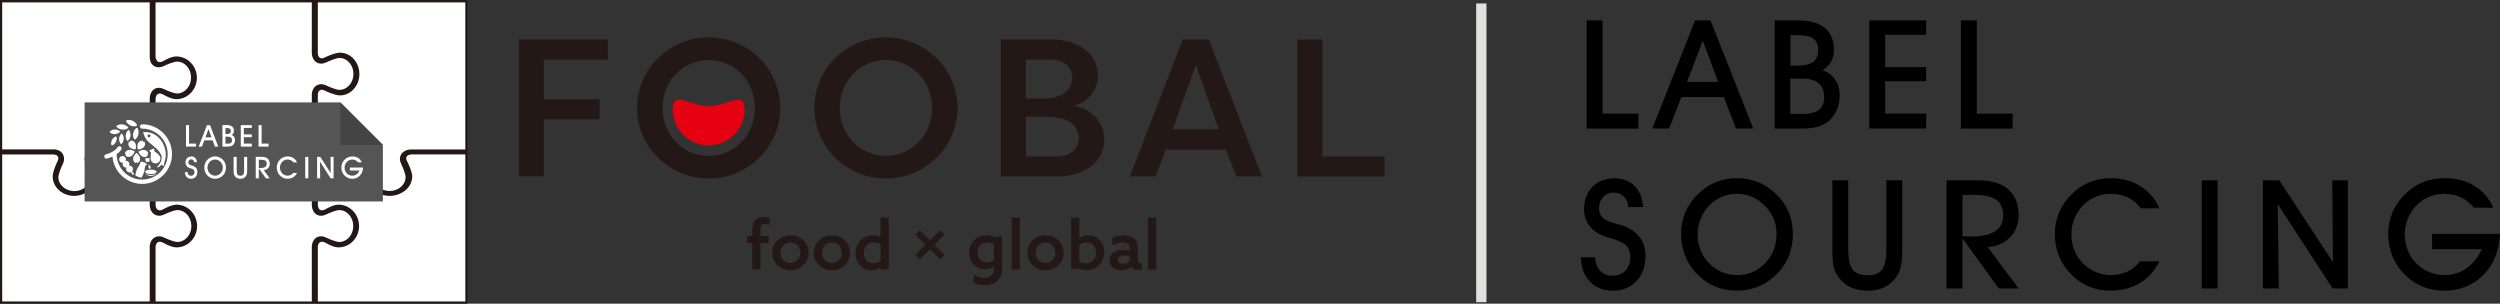 <?xml version="1.0" encoding="UTF-8"?><svg id="uuid-e0104a44-1727-4c9d-8d25-ce6187fd895e" xmlns="http://www.w3.org/2000/svg" viewBox="0 0 2288.72 278"><rect x="0" y="0" width="2288.72" height="278" fill="#333333" stroke="none"/><g id="uuid-a1c55a82-033f-4ad7-8fa9-4e2ae735777a"><rect width="428" height="278" style="fill:#231815; stroke-width:0px;"/><path d="M2252.87,180.66c-4.61-2.13-9.75-3.2-15.42-3.2-4.75,0-9.26.88-13.55,2.65-4.29,1.77-8.09,4.33-11.41,7.69-3.46,3.5-6.15,7.55-8.09,12.17-1.93,4.62-2.9,9.34-2.9,14.15,0,5.17.88,10.05,2.62,14.65,1.75,4.6,4.26,8.58,7.54,11.94,3.45,3.53,7.44,6.28,11.96,8.23,4.52,1.95,9.12,2.93,13.82,2.93,7.65,0,14.4-2.01,20.25-6.02,5.85-4.01,10.66-9.94,14.44-17.78h-45.6v-13.94h62.19c-.69,15.46-5.77,27.98-15.25,37.58-9.48,9.59-21.49,14.38-36.03,14.38-7.55,0-14.51-1.43-20.88-4.28-6.38-2.86-12.09-7.1-17.16-12.72-4.28-4.67-7.52-9.99-9.73-15.95-2.21-5.96-3.31-12.35-3.31-19.15s1.34-13.51,4-19.72c2.67-6.21,6.58-11.81,11.74-16.8,4.87-4.8,10.33-8.4,16.36-10.78,6.03-2.38,12.73-3.57,20.09-3.57,10.17,0,19.09,2.35,26.75,7.04,7.66,4.69,13.45,11.37,17.36,20.03h-17.9c-3.32-4.22-7.28-7.39-11.89-9.52ZM2085.22,186.92l.96,77.19h-14.52v-99.02h14.94l49.22,74.95-.69-74.95h14.32v99.02h-13.91l-50.32-77.19ZM2015.68,165.09h14.53v99.02h-14.53v-99.02ZM1906.42,240.72c3.44,3.53,7.41,6.28,11.91,8.23,4.5,1.95,9.09,2.93,13.77,2.93,5.74,0,10.91-1.08,15.53-3.23,4.61-2.15,8.41-5.27,11.39-9.35h17.9c-4.36,8.66-10.38,15.3-18.07,19.9-7.69,4.6-16.6,6.9-26.74,6.9-7.53,0-14.47-1.43-20.82-4.28-6.35-2.86-12.06-7.1-17.11-12.72-4.26-4.67-7.5-9.99-9.71-15.95-2.2-5.96-3.3-12.35-3.3-19.15s1.33-13.43,3.99-19.62c2.66-6.19,6.56-11.82,11.7-16.9,4.87-4.71,10.27-8.28,16.22-10.71,5.94-2.43,12.33-3.64,19.17-3.64,10.28,0,19.31,2.41,27.09,7.21,7.78,4.8,13.64,11.61,17.59,20.4h-17.07c-3.21-4.39-7.16-7.71-11.84-9.93-4.68-2.22-9.98-3.33-15.91-3.33-4.72,0-9.22.88-13.49,2.65-4.27,1.77-8.05,4.33-11.36,7.69-3.44,3.5-6.12,7.55-8.05,12.17-1.92,4.62-2.89,9.34-2.89,14.15,0,5.17.87,10.05,2.62,14.65,1.74,4.6,4.24,8.58,7.5,11.94ZM1829.86,264.11l-33.25-45.97v45.97h-14.53v-99.02h28.91c12.02,0,21.2,2.74,27.54,8.23,6.33,5.48,9.5,13.42,9.5,23.8,0,8.07-2.65,14.82-7.95,20.23-5.3,5.42-12.13,8.33-20.48,8.74l28.43,38.02h-18.17ZM1826.49,211.68c4.91-3.22,7.36-8.12,7.36-14.69s-2.11-11.08-6.33-14.08c-4.22-2.99-10.9-4.49-20.03-4.49h-10.88v38.09h7.43c10.05,0,17.53-1.61,22.44-4.83ZM1795.21,18.68h14.53v85.35h32.84v13.67h-47.36V18.68ZM1711.31,18.68h52.04v13.19h-37.51v29.59h37.51v12.92h-37.51v29.65h37.51v13.67h-52.04V18.68ZM1723.08,246.67c2.57-3.56,3.86-9.76,3.86-18.6v-62.98h14.52v62.84c0,6.71-.37,11.86-1.13,15.44-.76,3.58-2.01,6.69-3.75,9.32-3.03,4.54-6.71,7.9-11.05,10.1-4.34,2.2-9.44,3.3-15.32,3.3-6.42,0-11.84-1.06-16.25-3.2-4.4-2.13-8.21-5.48-11.43-10.06-1.79-2.63-3.07-5.58-3.85-8.85-.78-3.26-1.17-8.61-1.17-16.05v-62.84h14.52v62.98c0,8.97,1.36,15.21,4.06,18.7,2.71,3.5,7.32,5.24,13.84,5.24s10.58-1.78,13.15-5.34ZM1674.36,110.63c-3.03,2.54-6.46,4.36-10.29,5.44-3.83,1.09-9.24,1.64-16.21,1.64h-23.13V18.68h21.55c10.69,0,18.81,2.31,24.37,6.94,5.55,4.62,8.33,11.36,8.33,20.2,0,4.08-.91,7.69-2.72,10.81-1.81,3.13-4.46,5.71-7.95,7.75,4.91,1.45,8.79,4.24,11.64,8.36,2.84,4.13,4.27,9.05,4.27,14.76,0,4.62-.88,8.97-2.62,13.02-1.74,4.06-4.15,7.42-7.23,10.1ZM1660.18,35.51c-2.89-2.2-7.32-3.3-13.28-3.3h-7.78v27.95h4.61c7.48,0,12.82-1.12,16.01-3.37,3.19-2.24,4.78-5.95,4.78-11.12,0-4.58-1.45-7.97-4.34-10.17ZM1665,76.35c-3.3-2.9-8.17-4.36-14.6-4.36h-11.43v32.31h11.43c6.7,0,11.64-1.23,14.8-3.71,3.16-2.47,4.75-6.29,4.75-11.46,0-5.62-1.65-9.88-4.95-12.78ZM1637.5,194.19c2.57,6.12,3.85,12.72,3.85,19.79s-1.1,13.51-3.3,19.42c-2.2,5.92-5.5,11.23-9.91,15.95-5.18,5.53-10.98,9.7-17.38,12.51-6.4,2.81-13.35,4.22-20.82,4.22s-14.47-1.43-20.82-4.28c-6.36-2.86-12.06-7.1-17.11-12.72-4.27-4.67-7.5-9.99-9.71-15.95-2.21-5.96-3.31-12.35-3.31-19.15s1.33-13.51,3.99-19.72c2.66-6.21,6.56-11.81,11.7-16.8,4.86-4.71,10.27-8.28,16.21-10.71,5.94-2.43,12.34-3.64,19.18-3.64s13.53,1.21,19.51,3.64c5.99,2.43,11.46,6.04,16.42,10.84,5.09,4.94,8.93,10.48,11.5,16.59ZM1616.58,189.3c-3.81-4.04-7.88-7.02-12.22-8.94-4.33-1.93-9.14-2.89-14.42-2.89-4.73,0-9.22.88-13.49,2.65-4.26,1.77-8.05,4.33-11.36,7.69-3.44,3.5-6.12,7.55-8.05,12.17s-2.89,9.34-2.89,14.15c0,5.17.87,10.05,2.62,14.65,1.74,4.6,4.24,8.58,7.5,11.94,3.44,3.53,7.41,6.28,11.91,8.23,4.49,1.95,9.09,2.93,13.77,2.93,10.37,0,19.04-3.64,26.02-10.92,6.97-7.27,10.46-16.31,10.46-27.1,0-4.58-.83-8.94-2.51-13.09-1.67-4.15-4.12-7.96-7.33-11.46ZM1578.21,88.86h-38.9l-11.29,28.84h-15.35l39.17-99.02h14.11l39.17,99.02h-15.91l-11.01-28.84ZM1558.86,37.31l-14.39,37.61h28.5l-14.11-37.61ZM1466.7,198.75c1.97,2.31,6.19,4.31,12.67,5.99,2.98.77,5.28,1.43,6.88,1.97,6.61,2.45,11.62,6.01,15.04,10.68,3.42,4.67,5.13,10.27,5.13,16.8,0,9.57-2.75,17.27-8.26,23.13-5.5,5.85-12.8,8.77-21.89,8.77-8.54,0-15.48-2.8-20.82-8.4-5.34-5.6-8.06-12.98-8.16-22.14h13.01c.23,5.13,1.77,9.22,4.61,12.28,2.84,3.06,6.54,4.59,11.08,4.59,5,0,9.01-1.53,12.01-4.59,3.01-3.06,4.51-7.15,4.51-12.28,0-4.48-1.1-7.95-3.3-10.41-2.2-2.45-6.81-4.74-13.84-6.87-.37-.09-.99-.25-1.86-.48-8.4-2.22-14.48-5.87-18.24-10.95-1.7-2.22-2.97-4.59-3.82-7.1-.85-2.52-1.27-5.21-1.27-8.06,0-8.48,2.54-15.34,7.64-20.58,5.1-5.24,11.77-7.86,20.04-7.86,7.66,0,13.85,2.35,18.55,7.04,4.7,4.69,7.31,11.12,7.81,19.28h-13.56c-.23-3.94-1.57-7.13-4.02-9.56-2.46-2.43-5.54-3.64-9.26-3.64-3.99,0-7.24,1.35-9.74,4.05-2.5,2.7-3.75,6.18-3.75,10.44,0,1.5.23,2.9.69,4.22.45,1.31,1.17,2.54,2.13,3.67ZM1452.59,18.68h14.52v85.35h32.84v13.67h-47.36V18.68Z" style="fill:#000; fill-rule:evenodd; stroke-width:0px;"/><path d="M1351.43,3.15h9.41v273.5h-9.41V3.15Z" style="fill:#e0e1dd; fill-rule:evenodd; stroke-width:0px;"/><path d="M474.99,161.51V36.13h81.5v18.45h-58.57v36.36h51.05v18.27h-51.05v52.3h-22.93Z" style="fill:#231815; stroke-width:0px;"/><path d="M648.79,34.16c35.82,0,65.56,29.02,65.56,64.66s-29.73,64.66-65.56,64.66-65.56-29.02-65.56-64.66,29.73-64.66,65.56-64.66ZM648.79,142.71c23.11,0,42.27-18.63,42.27-43.88s-19.17-43.88-42.27-43.88-42.27,18.63-42.27,43.88,19.17,43.88,42.27,43.88Z" style="fill:#231815; stroke-width:0px;"/><path d="M811.05,34.16c35.82,0,65.55,29.02,65.55,64.66s-29.73,64.66-65.55,64.66-65.56-29.02-65.56-64.66,29.73-64.66,65.56-64.66ZM811.05,142.71c23.11,0,42.27-18.63,42.27-43.88s-19.16-43.88-42.27-43.88-42.27,18.63-42.27,43.88,19.17,43.88,42.27,43.88Z" style="fill:#231815; stroke-width:0px;"/><path d="M982.67,97.03c17.55,2.33,28.3,15.94,28.3,30.27,0,20.6-17.37,34.21-43.17,34.21h-51.59V36.13h46.04c24.54,0,42.81,12.54,42.81,33.32,0,11.82-7.34,23.11-22.39,27.58ZM954.73,90.22c20.78,0,26.87-10.03,26.87-19.53,0-10.75-9.14-16.12-19.34-16.12h-23.11v35.65h15.58ZM939.14,106.88v36.36h28.66c11.29,0,19.7-6.45,19.7-16.48s-6.45-19.88-29.38-19.88h-18.99Z" style="fill:#231815; stroke-width:0px;"/><path d="M1034.39,161.51l48.36-125.38h23.82l48.72,125.38h-23.47l-9.49-24.54h-55.17l-9.14,24.54h-23.64ZM1094.75,59.41l-21.14,58.93h42.1l-20.96-58.93Z" style="fill:#231815; stroke-width:0px;"/><path d="M1267.59,143.24v18.27h-79.89V36.13h22.93v107.11h56.96Z" style="fill:#231815; stroke-width:0px;"/><path d="M681.69,100.23c0,18.17-14.73,32.9-32.9,32.9s-32.9-14.73-32.9-32.9,14.73-3.11,32.9-3.11,32.9-15.06,32.9,3.11Z" style="fill:#e50012; stroke-width:0px;"/><path d="M688.72,222.51h-4.6v-6.4h4.6v-5.22c0-4.1.74-7.52,2.98-9.69,2.05-1.99,5.09-2.67,7.89-2.67,1.74,0,3.54.25,4.91.74v6.34c-1.18-.31-3.11-.56-4.22-.56-3.36,0-4.04,2.24-4.04,5.16v5.9h7.45v6.4h-7.45v24.17h-7.52v-24.17Z" style="fill:#231815; stroke-width:0px;"/><path d="M723.62,215.43c9.51,0,16.59,6.96,16.59,15.97s-7.08,15.97-16.59,15.97-16.59-6.96-16.59-15.97,7.08-15.97,16.59-15.97ZM723.62,240.78c5.22,0,9.07-4.1,9.07-9.38s-3.85-9.38-9.07-9.38-9.07,4.1-9.07,9.38,3.85,9.38,9.07,9.38Z" style="fill:#231815; stroke-width:0px;"/><path d="M761.63,215.43c9.51,0,16.59,6.96,16.59,15.97s-7.08,15.97-16.59,15.97-16.59-6.96-16.59-15.97,7.08-15.97,16.59-15.97ZM761.63,240.78c5.22,0,9.07-4.1,9.07-9.38s-3.85-9.38-9.07-9.38-9.07,4.1-9.07,9.38,3.85,9.38,9.07,9.38Z" style="fill:#231815; stroke-width:0px;"/><path d="M806.05,244.88c-2.05,1.43-4.84,2.49-8.14,2.49-8.02,0-14.66-6.03-14.66-15.41s6.77-16.53,16.15-16.53c2.67,0,4.78.56,6.59,1.37l.12-.06v-17.52h7.52v47.47h-7.45v-1.74l-.13-.06ZM806.11,223.38c-1.74-.87-3.91-1.55-6.21-1.55-5.72,0-9.07,4.29-9.07,9.75s3.17,9.44,8.63,9.44c2.55,0,4.85-.93,6.65-2.11v-15.53Z" style="fill:#231815; stroke-width:0px;"/><path d="M855.42,224.12l9.26,9.26-4.04,4.04-9.26-9.26-9.26,9.26-4.04-4.04,9.26-9.26-9.26-9.26,4.04-4.04,9.26,9.26,9.26-9.26,4.04,4.04-9.26,9.26Z" style="fill:#231815; stroke-width:0px;"/><path d="M891.38,251.34c2.98,1.93,6.46,3.11,9.81,3.11,5.22,0,8.64-2.92,8.64-8.08v-1.93l-.13-.12c-1.99,1.43-4.91,2.24-7.77,2.24-7.89,0-14.6-6.03-14.6-15.1s6.15-16.03,15.84-16.03c3.05,0,5.59.68,7.71,1.74l6.46-1.12v30.26c0,9.26-6.34,14.72-15.9,14.72-3.85,0-7.46-.93-10.06-2.24v-7.45ZM909.83,223.56c-1.62-.93-3.98-1.62-6.28-1.62-5.47,0-8.63,4.16-8.63,9.13,0,5.28,3.42,9.2,8.63,9.2,2.24,0,4.66-.74,6.28-1.93v-14.79Z" style="fill:#231815; stroke-width:0px;"/><path d="M926.22,199.21h7.52v47.47h-7.52v-47.47Z" style="fill:#231815; stroke-width:0px;"/><path d="M957.16,215.43c9.51,0,16.59,6.96,16.59,15.97s-7.08,15.97-16.59,15.97-16.59-6.96-16.59-15.97,7.09-15.97,16.59-15.97ZM957.16,240.78c5.22,0,9.07-4.1,9.07-9.38s-3.85-9.38-9.07-9.38-9.07,4.1-9.07,9.38,3.85,9.38,9.07,9.38Z" style="fill:#231815; stroke-width:0px;"/><path d="M980.57,199.21h7.52v18.45l.13.06c1.92-1.24,4.78-2.3,8.07-2.3,7.95,0,14.66,6.09,14.66,15.47s-6.9,16.47-16.34,16.47c-2.92,0-5.41-.68-7.64-1.62l-6.4,1.12v-47.65ZM994.36,241.09c5.65,0,9.01-4.41,9.01-9.82s-3.3-9.38-8.7-9.38c-2.61,0-4.84.93-6.58,2.17v15.41c1.62.93,4.1,1.62,6.28,1.62Z" style="fill:#231815; stroke-width:0px;"/><path d="M1035.29,244.44c-1.86,1.49-5.03,2.92-9.07,2.92-2.49,0-5.03-.56-7.08-2.05-2.11-1.55-3.42-3.98-3.42-7.02,0-3.35,1.62-5.84,3.91-7.39,2.3-1.55,5.41-2.11,8.58-2.11,2.11,0,4.04.25,5.9.68v-1.8c0-1.87-.49-3.23-1.49-4.16-1.12-.99-2.86-1.49-5.15-1.49-3.67,0-6.84,1.24-9.2,2.73v-6.83c2.42-1.37,5.96-2.49,10.31-2.49,3.98,0,7.51.93,9.81,2.86,2.05,1.74,3.23,4.35,3.23,8.14v11.74c0,1.68.62,2.86,2.11,2.86.56,0,1.18-.19,1.68-.43v5.9c-.93.44-2.23.74-3.73.74-2.48,0-4.84-.87-6.27-2.8h-.13ZM1034.11,234.38c-1.36-.37-3.23-.62-4.72-.62-3.11,0-6.15.99-6.15,3.98,0,2.49,2.17,3.67,4.85,3.67,2.3,0,4.53-.81,6.02-1.87v-5.16Z" style="fill:#231815; stroke-width:0px;"/><path d="M1050.94,199.21h7.52v47.47h-7.52v-47.47Z" style="fill:#231815; stroke-width:0px;"/><g id="uuid-9e83c820-c93b-4a60-be90-43cddf28e704"><g id="uuid-a613ca41-0012-424a-8beb-b543729ff35e"><path id="uuid-656c43b7-223d-41b8-8769-a5bdc4331b66" d="M290.98,276v-50.37c.16-1.38.86-4.34,3.78-4.34.8,0,1.69.22,2.64.66,1,.47,7.36,4.53,12.48,4.53,10.39,0,18.85-8.77,18.85-19.56s-8.46-19.56-18.85-19.56c-5.12,0-11.48,4.07-12.48,4.53-.95.44-1.84.66-2.64.66-3.03,0-3.64-3.22-3.77-4.5v-46.67h46.04c1.88.25,3.29.97,3.91,2.01.79,1.3.27,2.89-.3,3.98-.5.94-4.82,9.38-4.82,14.19,0,9.79,9.32,17.75,20.78,17.75s20.78-7.96,20.78-17.75c0-4.81-4.32-13.25-4.81-14.19-.81-1.55-.92-2.97-.3-4,.66-1.1,2.18-1.79,4.2-2h49.55v134.62h-135.02ZM366.12,145.41c0,1.52.39,3.1,1.17,4.67,1.56,3.18,4.03,9.24,4.03,12.01,0,7.05-6.56,12.78-14.63,12.78s-14.64-5.73-14.64-12.78c0-2.76,2.48-8.83,4.04-12,.78-1.58,1.17-3.15,1.17-4.68,0-4.7-3.76-8.19-9.43-8.6h-46.86v-50.55c.25-1.77,1-3.14,2.04-3.73,1.31-.73,2.89-.25,3.99.29.95.46,9.4,4.53,14.23,4.53,9.81,0,17.79-8.78,17.79-19.56s-7.98-19.56-17.79-19.56c-4.83,0-13.28,4.07-14.23,4.53-1.56.76-2.98.86-4,.29-1.1-.62-1.82-2.06-2.03-3.97V2.19h135.02v134.62h-50.63c-5.42.54-9.24,3.98-9.24,8.6ZM298.74,57.1c3.19-1.56,9.27-4.03,12.04-4.03,7.07,0,12.81,6.55,12.81,14.6s-5.74,14.59-12.81,14.59c-2.77,0-8.86-2.46-12.04-4.02-1.58-.78-3.15-1.17-4.68-1.17-4.63,0-8.05,3.5-8.6,8.9,0,0,0,50.83,0,50.83h-50.93c-5.57.41-9.32,3.82-9.32,8.51,0,1.53.4,3.1,1.17,4.67,1.56,3.18,4.04,9.25,4.04,12.01,0,7.05-6.57,12.78-14.64,12.78s-14.63-5.73-14.63-12.78c0-2.76,2.47-8.83,4.03-12.01.78-1.57,1.17-3.15,1.17-4.67,0-4.62-3.61-7.97-9.02-8.51h-54.91v-46.46c.09-1.1.64-4.74,3.83-4.74.81,0,1.69.22,2.64.66,1.01.47,7.39,4.53,12.51,4.53,10.4,0,18.85-8.78,18.85-19.57s-8.45-19.56-18.85-19.56c-5.12,0-11.5,4.07-12.51,4.53-.95.44-1.83.66-2.64.66-2.98,0-3.7-3.39-3.84-4.72V2.19h143.03v46.83c.41,5.56,3.89,9.25,8.59,9.25,1.53,0,3.1-.4,4.68-1.17ZM150.06,60.41c3.19-1.56,9.27-4.03,12.04-4.03,7.07,0,12.81,6.55,12.81,14.6s-5.74,14.59-12.81,14.59c-2.77,0-8.86-2.46-12.04-4.02-1.58-.78-3.15-1.17-4.68-1.17-4.63,0-7.76,3.54-8.3,8.94v47.48h-49.71c-5.57.41-9.87,4.01-9.87,8.7,0,1.53.4,3.09,1.17,4.67,1.56,3.18,4.04,9.25,4.04,12.01,0,7.05-6.57,12.78-14.64,12.78s-14.63-5.73-14.63-12.78c0-2.76,2.47-8.83,4.03-12.01.78-1.57,1.17-3.15,1.17-4.67,0-4.62-2.95-8.16-8.37-8.71H2V2.19h135.07v50.68c.41,5.56,3.6,8.71,8.3,8.71,1.53,0,3.1-.4,4.68-1.17ZM53.07,143.39c.58,1.02.48,2.44-.29,3.99-.46.94-4.54,9.38-4.54,14.19,0,9.79,8.79,17.75,19.61,17.75s19.62-7.96,19.62-17.75c0-4.81-4.08-13.25-4.55-14.19-.54-1.09-1.03-2.68-.29-3.98.59-1.04,1.92-1.77,3.69-2.02h50.75v46.84c.41,5.56,3.89,9.3,8.6,9.3,1.53,0,3.1-.4,4.68-1.17,3.19-1.56,9.27-4.03,12.04-4.03,7.07,0,12.81,6.55,12.81,14.6s-5.74,14.59-12.81,14.59c-2.77,0-8.86-2.46-12.04-4.02-1.58-.78-3.15-1.17-4.68-1.17-4.63,0-8.06,3.49-8.6,8.89v50.79s-135.06,0-135.06,0v-134.62s47.09,0,47.09,0c1.91.21,3.35.91,3.98,2.01ZM146.25,221.3c.8,0,1.69.22,2.64.66,1,.47,7.59,4.53,12.71,4.53,10.39,0,18.85-8.77,18.85-19.56s-8.46-19.56-18.85-19.56c-5.12,0-11.7,4.07-12.71,4.53-.95.44-1.84.66-2.64.66-3.03,0-3.68-3.23-3.81-4.51v-46.67h53.81c1.88.25,3.29.97,3.91,2.02.79,1.31.27,2.89-.3,3.98-.5.94-4.82,9.38-4.82,14.19,0,9.79,9.32,17.75,20.78,17.75s20.78-7.96,20.78-17.75c0-4.81-4.32-13.25-4.81-14.19-.81-1.55-.92-2.97-.3-4,.66-1.1,2.18-1.79,4.2-2h49.78s0,46.87,0,46.87c.41,5.56,3.71,9.27,8.41,9.27,1.53,0,3.1-.4,4.68-1.17,3.19-1.56,9.27-4.03,12.04-4.03,7.07,0,12.81,6.55,12.81,14.6s-5.74,14.59-12.81,14.59c-2.77,0-8.86-2.46-12.04-4.02-1.58-.78-3.15-1.17-4.68-1.17-4.63,0-7.87,3.49-8.42,8.89v50.79h-143.03v-50.38c.16-1.38.89-4.33,3.81-4.33Z" style="fill:#fff; fill-rule:evenodd; stroke-width:0px;"/></g><g id="uuid-4e367a3d-37ee-40b8-a619-6218f17bef3f"><path d="M77.45,93.72h234.08l39,38.97v51.78H77.45v-90.75Z" style="fill:#555; fill-rule:evenodd; stroke-width:0px;"/><path d="M350.54,132.7h-39v-38.97" style="fill:#444; fill-rule:evenodd; stroke-width:0px;"/><path id="uuid-be8dd927-9994-41de-9877-ab9d8941c2dc" d="M325.42,146.7c-.9-.42-1.89-.63-2.99-.63-.92,0-1.8.18-2.63.53-.83.35-1.57.86-2.21,1.53-.67.69-1.19,1.5-1.57,2.42-.38.92-.56,1.86-.56,2.81,0,1.03.17,2,.51,2.91s.83,1.7,1.46,2.37c.67.7,1.44,1.25,2.32,1.63.88.39,1.77.58,2.68.58,1.48,0,2.79-.4,3.93-1.2,1.13-.8,2.07-1.97,2.8-3.53h-8.84v-2.77h12.06c-.13,3.07-1.12,5.56-2.96,7.46-1.84,1.9-4.17,2.86-6.98,2.86-1.46,0-2.81-.28-4.05-.85-1.24-.57-2.34-1.41-3.33-2.53-.83-.93-1.46-1.98-1.89-3.17-.43-1.19-.64-2.45-.64-3.8s.26-2.68.78-3.92c.52-1.23,1.28-2.35,2.28-3.34.95-.95,2-1.67,3.17-2.14,1.17-.47,2.47-.71,3.9-.71,1.97,0,3.7.47,5.19,1.4,1.49.93,2.61,2.26,3.37,3.98h-3.47c-.64-.84-1.41-1.47-2.31-1.89ZM292.92,147.94l.19,15.33h-2.81v-19.67h2.9l9.54,14.88-.13-14.88h2.78v19.67h-2.7l-9.76-15.33ZM279.44,143.6h2.82v19.67h-2.82v-19.67ZM258.25,158.62c.67.7,1.44,1.25,2.31,1.63.87.39,1.76.58,2.67.58,1.11,0,2.12-.21,3.01-.64.9-.43,1.63-1.05,2.21-1.86h3.47c-.84,1.72-2.01,3.04-3.5,3.95s-3.22,1.37-5.18,1.37c-1.46,0-2.81-.28-4.04-.85-1.23-.57-2.34-1.41-3.32-2.53-.83-.93-1.45-1.98-1.88-3.17-.43-1.19-.64-2.45-.64-3.8s.26-2.67.77-3.9c.52-1.23,1.27-2.35,2.27-3.36.94-.94,1.99-1.65,3.14-2.13,1.15-.48,2.39-.72,3.72-.72,1.99,0,3.74.48,5.25,1.43,1.51.95,2.65,2.31,3.41,4.05h-3.31c-.62-.87-1.39-1.53-2.29-1.97-.91-.44-1.94-.66-3.08-.66-.92,0-1.79.18-2.62.53-.83.35-1.56.86-2.2,1.53-.67.69-1.19,1.5-1.56,2.42-.37.92-.56,1.86-.56,2.81,0,1.03.17,2,.51,2.91s.82,1.7,1.46,2.37ZM243.41,163.27l-6.45-9.13v9.13h-2.82v-19.67h5.61c2.33,0,4.11.55,5.34,1.63,1.23,1.09,1.84,2.67,1.84,4.73,0,1.6-.51,2.94-1.54,4.02-1.03,1.08-2.35,1.66-3.97,1.74l5.51,7.55h-3.52ZM242.76,152.85c.95-.64,1.43-1.61,1.43-2.92s-.41-2.2-1.23-2.8c-.82-.59-2.11-.89-3.88-.89h-2.11v7.56h1.44c1.95,0,3.4-.32,4.35-.96ZM236.69,114.53h2.82v16.95h6.37v2.71h-9.18v-19.66ZM220.43,114.53h10.09v2.62h-7.27v5.88h7.27v2.57h-7.27v5.89h7.27v2.71h-10.09v-19.66ZM222.71,159.8c.5-.71.75-1.94.75-3.69v-12.51h2.82v12.48c0,1.33-.07,2.36-.22,3.07-.15.71-.39,1.33-.73,1.85-.59.9-1.3,1.57-2.14,2-.84.44-1.83.66-2.97.66-1.25,0-2.3-.21-3.15-.63-.85-.42-1.59-1.09-2.22-2-.35-.52-.6-1.11-.75-1.76-.15-.65-.23-1.71-.23-3.19v-12.48h2.81v12.51c0,1.78.26,3.02.79,3.71.52.69,1.42,1.04,2.68,1.04s2.05-.35,2.55-1.06ZM213.26,132.79c-.59.5-1.25.87-2,1.08-.74.22-1.79.32-3.14.32h-4.48v-19.66h4.18c2.07,0,3.65.46,4.72,1.38,1.08.92,1.61,2.25,1.61,4.01,0,.81-.18,1.53-.53,2.15-.35.62-.87,1.13-1.54,1.54.95.29,1.7.84,2.26,1.66.55.82.83,1.8.83,2.93,0,.92-.17,1.78-.51,2.59-.34.81-.8,1.47-1.4,2ZM210.51,117.87c-.56-.44-1.42-.65-2.57-.65h-1.51v5.55h.89c1.45,0,2.49-.22,3.1-.67.62-.44.93-1.18.93-2.21,0-.91-.28-1.58-.84-2.02ZM211.45,125.98c-.64-.58-1.58-.87-2.83-.87h-2.22v6.42h2.22c1.3,0,2.26-.25,2.87-.74.61-.49.92-1.25.92-2.28,0-1.12-.32-1.96-.96-2.54ZM206.12,149.38c.5,1.22.75,2.53.75,3.93s-.21,2.68-.64,3.86c-.43,1.18-1.07,2.23-1.92,3.17-1.01,1.1-2.13,1.93-3.37,2.49s-2.59.84-4.04.84-2.8-.28-4.04-.85c-1.23-.57-2.34-1.41-3.32-2.53-.83-.93-1.45-1.98-1.88-3.17-.43-1.19-.64-2.45-.64-3.8s.26-2.68.77-3.92c.52-1.23,1.27-2.35,2.27-3.34.94-.94,1.99-1.65,3.14-2.13,1.15-.48,2.39-.72,3.72-.72s2.62.24,3.78.72c1.16.48,2.22,1.2,3.18,2.15.99.98,1.73,2.08,2.23,3.3ZM202.06,148.41c-.74-.8-1.53-1.39-2.37-1.78-.84-.38-1.77-.57-2.8-.57-.92,0-1.79.18-2.62.53-.83.35-1.56.86-2.2,1.53-.67.69-1.19,1.5-1.56,2.42-.37.92-.56,1.86-.56,2.81,0,1.03.17,2,.51,2.91.34.91.82,1.7,1.45,2.37.67.7,1.44,1.25,2.31,1.63.87.39,1.76.58,2.67.58,2.01,0,3.69-.72,5.04-2.17,1.35-1.44,2.03-3.24,2.03-5.38,0-.91-.16-1.78-.49-2.6-.32-.82-.8-1.58-1.42-2.28ZM194.62,128.46h-7.54l-2.19,5.73h-2.98l7.59-19.66h2.74l7.59,19.66h-3.08l-2.13-5.73ZM190.87,118.23l-2.79,7.47h5.53l-2.74-7.47ZM173,150.29c.38.46,1.2.86,2.45,1.19.58.15,1.02.28,1.34.39,1.28.49,2.25,1.19,2.91,2.12.66.93.99,2.04.99,3.34,0,1.9-.53,3.43-1.6,4.59-1.07,1.16-2.48,1.74-4.24,1.74-1.65,0-3-.56-4.04-1.67-1.03-1.11-1.56-2.58-1.58-4.4h2.52c.05,1.02.34,1.83.9,2.44s1.27.91,2.15.91c.97,0,1.74-.3,2.33-.91.58-.61.87-1.42.87-2.44,0-.89-.21-1.58-.64-2.07-.43-.49-1.32-.94-2.68-1.36-.07-.02-.19-.05-.36-.1-1.63-.44-2.81-1.16-3.54-2.17-.33-.44-.58-.91-.74-1.41-.16-.5-.25-1.03-.25-1.6,0-1.69.49-3.05,1.48-4.09.99-1.04,2.28-1.56,3.88-1.56,1.48,0,2.68.47,3.6,1.4.91.93,1.42,2.21,1.52,3.83h-2.63c-.04-.78-.3-1.42-.78-1.9-.48-.48-1.08-.72-1.8-.72-.77,0-1.4.27-1.89.8-.49.54-.73,1.23-.73,2.07,0,.3.04.58.13.84.09.26.23.5.41.73ZM170.27,114.53h2.82v16.95h6.37v2.71h-9.18v-19.66Z" style="fill:#fff; fill-rule:evenodd; stroke-width:0px;"/><g id="uuid-e7c46f47-21e6-4760-8585-0682856c5ffe"><path d="M113.41,118.68c1.24-.1,2.46-.5,3.52-1.14.21-.12.35-.34.38-.58.03-.24-.05-.48-.22-.66-1.72-1.78-4.12-2.68-6.6-2.47-1.24.1-2.46.5-3.52,1.14-.21.12-.35.34-.38.58-.03.24.05.48.22.66,1.72,1.78,4.12,2.68,6.6,2.47Z" style="fill:#fff; stroke-width:0px;"/><path d="M100.78,121.47c.97.68,2.11,1.11,3.3,1.25,1.95.22,3.93-.37,5.44-1.63.19-.16.3-.4.29-.65-.01-.25-.14-.48-.34-.62-.97-.68-2.11-1.11-3.3-1.25-1.95-.22-3.93.37-5.44,1.63-.19.16-.3.4-.29.65.01.25.14.48.34.62Z" style="fill:#fff; stroke-width:0px;"/><path d="M117.8,119.04c-.05,0-.11,0-.16,0-.17.02-.32.09-.44.22-2.44,2.48-2.85,6.41-.98,9.34.12.19.32.31.54.34.05,0,.11,0,.16,0,.17-.02.32-.09.44-.22,2.44-2.48,2.85-6.41.98-9.34-.12-.19-.32-.31-.54-.34Z" style="fill:#fff; stroke-width:0px;"/><path d="M123.52,115.64c.44-.04.88-.11,1.3-.22.24-.06.43-.22.53-.44.1-.22.09-.48-.02-.69-1.5-2.93-4.71-4.71-7.98-4.44-.44.04-.88.11-1.3.22-.24.06-.43.22-.53.44-.1.22-.09.48.02.69,1.5,2.93,4.71,4.71,7.98,4.44Z" style="fill:#fff; stroke-width:0px;"/><path d="M125.11,117.1c-.14.02-.27.08-.37.18-2.89,2.43-3.74,6.64-2.01,10,.11.22.31.37.55.42.1.02.2.02.3,0,.14-.02.26-.08.37-.17,1.43-1.2,2.38-2.81,2.75-4.65s.12-3.69-.74-5.35c-.11-.22-.31-.37-.55-.42-.1-.02-.2-.02-.3,0Z" style="fill:#fff; stroke-width:0px;"/><path d="M112.05,122.76c-.14-.21-.37-.33-.62-.35-.02,0-.03,0-.05,0-.23,0-.45.1-.61.28-1.04,1.2-1.63,2.69-1.72,4.28-.09,1.6.34,3.14,1.23,4.45.14.21.37.33.62.35.01,0,.03,0,.04,0,.23,0,.45-.1.61-.28,2.11-2.46,2.31-6.05.49-8.73Z" style="fill:#fff; stroke-width:0px;"/><path d="M106.49,125.15s-.05-.03-.08-.05c-.22-.12-.48-.12-.71-.02-1.36.64-2.46,1.68-3.17,3.01-.71,1.34-.96,2.83-.72,4.31.03.22.15.41.33.53.03.02.05.04.08.05.22.12.48.12.71.02,2.77-1.3,4.37-4.31,3.89-7.32-.03-.22-.15-.41-.33-.53Z" style="fill:#fff; stroke-width:0px;"/><path d="M130.16,113.81c-1.09,0-1.98.88-1.98,1.98s.89,1.98,1.98,1.98c12.87,0,23.35,10.46,23.35,23.32s-10.47,23.32-23.35,23.32-23.31-10.43-23.34-23.27c3.1-2.22,4.22-4.28,4.29-4.42.5-.96.13-2.13-.82-2.64-.95-.51-2.15-.15-2.67.79-.02.04-2.44,4.24-10.73,6.51-1.05.29-1.67,1.38-1.38,2.43.24.88,1.04,1.45,1.91,1.45.17,0,.35-.02.52-.07,1.93-.53,3.6-1.16,5.03-1.83,1.17,13.97,12.92,24.99,27.2,24.99,15.05,0,27.3-12.24,27.3-27.28s-12.25-27.28-27.3-27.28Z" style="fill:#fff; stroke-width:0px;"/><path d="M131.29,120.96c-.15,0-.26.17-.22.31.38,1.42,1.88,6.27,5.27,8.98,3.88,3.23,11,8.06,11.68,13.46.32,3.2-1.94,7.3-4.25,9.09-.09.07-.11.19-.07.29.05.1.16.16.27.14.93-.16,2.7-.63,4.09-2.72,0,0,.41.95,1.73,1.46.2.08.42-.09.39-.3-.33-2.47,1.21-4.93,1.48-7.75,1.06-10.85-6.73-24.12-20.38-22.96ZM136.48,125.73c-.75.02-1.37-.57-1.38-1.32-.02-.75.57-1.36,1.32-1.38.75-.02,1.37.57,1.38,1.32.02.75-.57,1.36-1.32,1.38Z" style="fill:#fff; stroke-width:0px;"/><path d="M138.12,155.26c-3.15,0-5.26,1.07-5.26,2.06s2.11,2.06,5.26,2.06,5.26-1.07,5.26-2.06-2.11-2.06-5.26-2.06Z" style="fill:#fff; stroke-width:0px;"/><path d="M132.91,158.77c.75,1.34,2.8,2.31,5.21,2.31s4.46-.97,5.21-2.31c-.92.87-2.88,1.45-5.21,1.45s-4.29-.59-5.21-1.45Z" style="fill:#fff; stroke-width:0px;"/><path d="M124.26,160.82c.5.31,1.36.8,2.31,1.15.95.35,1.92.52,2.51.61.34.05.67-.12.83-.42.33-.63.92-1.79,1.44-3.08l.6-1.68c.25-.82.43-1.62.44-2.3.04-1.41.43-2.71.81-3.66.18-.44.67-.66,1.12-.49l.31-.86-.79-.29c-.72-.82-2.35-1.36-2.35-1.36,0,0-1.12-.44-2.12-.49-.39-.02-.74.24-.83.62-.21.92-.76,2.8-2.02,4.4-1.41,1.78-2.33,5.6-2.64,7.01-.07.33.07.67.36.85Z" style="fill:#fff; stroke-width:0px;"/><path d="M116.08,156.58c.86,1.18,2.39,1.57,3.69,1.04l1.54,2.12c.24.33.7.4,1.03.16.09-.06.16-.14.21-.23.14-.24.13-.55-.05-.8l-1.54-2.12c.9-1.07,1-2.65.14-3.83-.7-.96-1.84-1.4-2.93-1.25.48-1,.41-2.22-.28-3.17-.7-.96-1.84-1.4-2.93-1.25.48-1,.41-2.22-.28-3.17-1.01-1.39-2.95-1.69-4.34-.69-1.39,1.01-1.69,2.95-.69,4.33.7.96,1.84,1.4,2.93,1.25-.48,1-.41,2.22.28,3.17.7.96,1.84,1.4,2.93,1.25-.48,1-.41,2.22.28,3.17Z" style="fill:#fff; stroke-width:0px;"/><path d="M132.44,137.34c-2.84-.63-5.69,1.46-5.69,1.46,0,0,1.04,3.37,3.69,4.56,2.99,1.34,4.95-.96,4.95-.96l-.67-.97,1.12-.37s-.21-3.01-3.4-3.72Z" style="fill:#fff; stroke-width:0px;"/><path d="M126.51,130.98c-1.48,2.5-.37,5.85-.37,5.85,0,0,3.53.06,5.48-2.1,2.19-2.43.62-5,.62-5l-1.13.34v-1.18s-2.94-.73-4.6,2.08Z" style="fill:#fff; stroke-width:0px;"/><path d="M118.06,129.64s-1.61,2.56.56,5.01c1.93,2.18,5.46,2.16,5.46,2.16,0,0,1.15-3.34-.3-5.86-1.63-2.84-4.57-2.13-4.57-2.13l-.02,1.18-1.12-.35Z" style="fill:#fff; stroke-width:0px;"/><path d="M115.42,141.3l-.68.96s1.94,2.32,4.94,1.01c2.67-1.16,3.74-4.52,3.74-4.52,0,0-2.82-2.12-5.67-1.52-3.2.67-3.44,3.68-3.44,3.68l1.11.39Z" style="fill:#fff; stroke-width:0px;"/><path d="M124.32,149.31l.71-.94.7.95s2.8-1.13,2.49-4.38c-.28-2.89-3.15-4.95-3.15-4.95,0,0-2.89,2.03-3.2,4.92-.35,3.25,2.44,4.41,2.44,4.41Z" style="fill:#fff; stroke-width:0px;"/><path d="M137.83,153.92c.58-1.4-.77-2.56-1.75-3.11-.18-.1-.38.08-.31.27.18.47.37,1.23.28,2.16-.11,1.05,1.33,1.77,1.78.68Z" style="fill:#fff; stroke-width:0px;"/><path d="M144.18,149.23c2.31-.99,3.42-3.73,2.28-5.97-.18-.36-.42-.73-.72-1.08-2.26-2.69-3.6-2.69-4.3-3.7-.7-1.01.58-3.07-1.18-2.32l-2.91,1.25c-1.76.76.62,1.25.87,2.45.25,1.2-.67,2.17-.27,5.66.05.46.15.89.29,1.27.84,2.37,3.6,3.44,5.91,2.45h.02Z" style="fill:#fff; stroke-width:0px;"/><path d="M136.74,144.82h-3.4c-.21,0-.37.18-.35.39l.33,2.66c.02.18.17.31.35.31h2.74c.18,0,.33-.13.35-.31l.33-2.66c.03-.21-.14-.39-.35-.39Z" style="fill:#fff; stroke-width:0px;"/></g></g></g></g></svg>